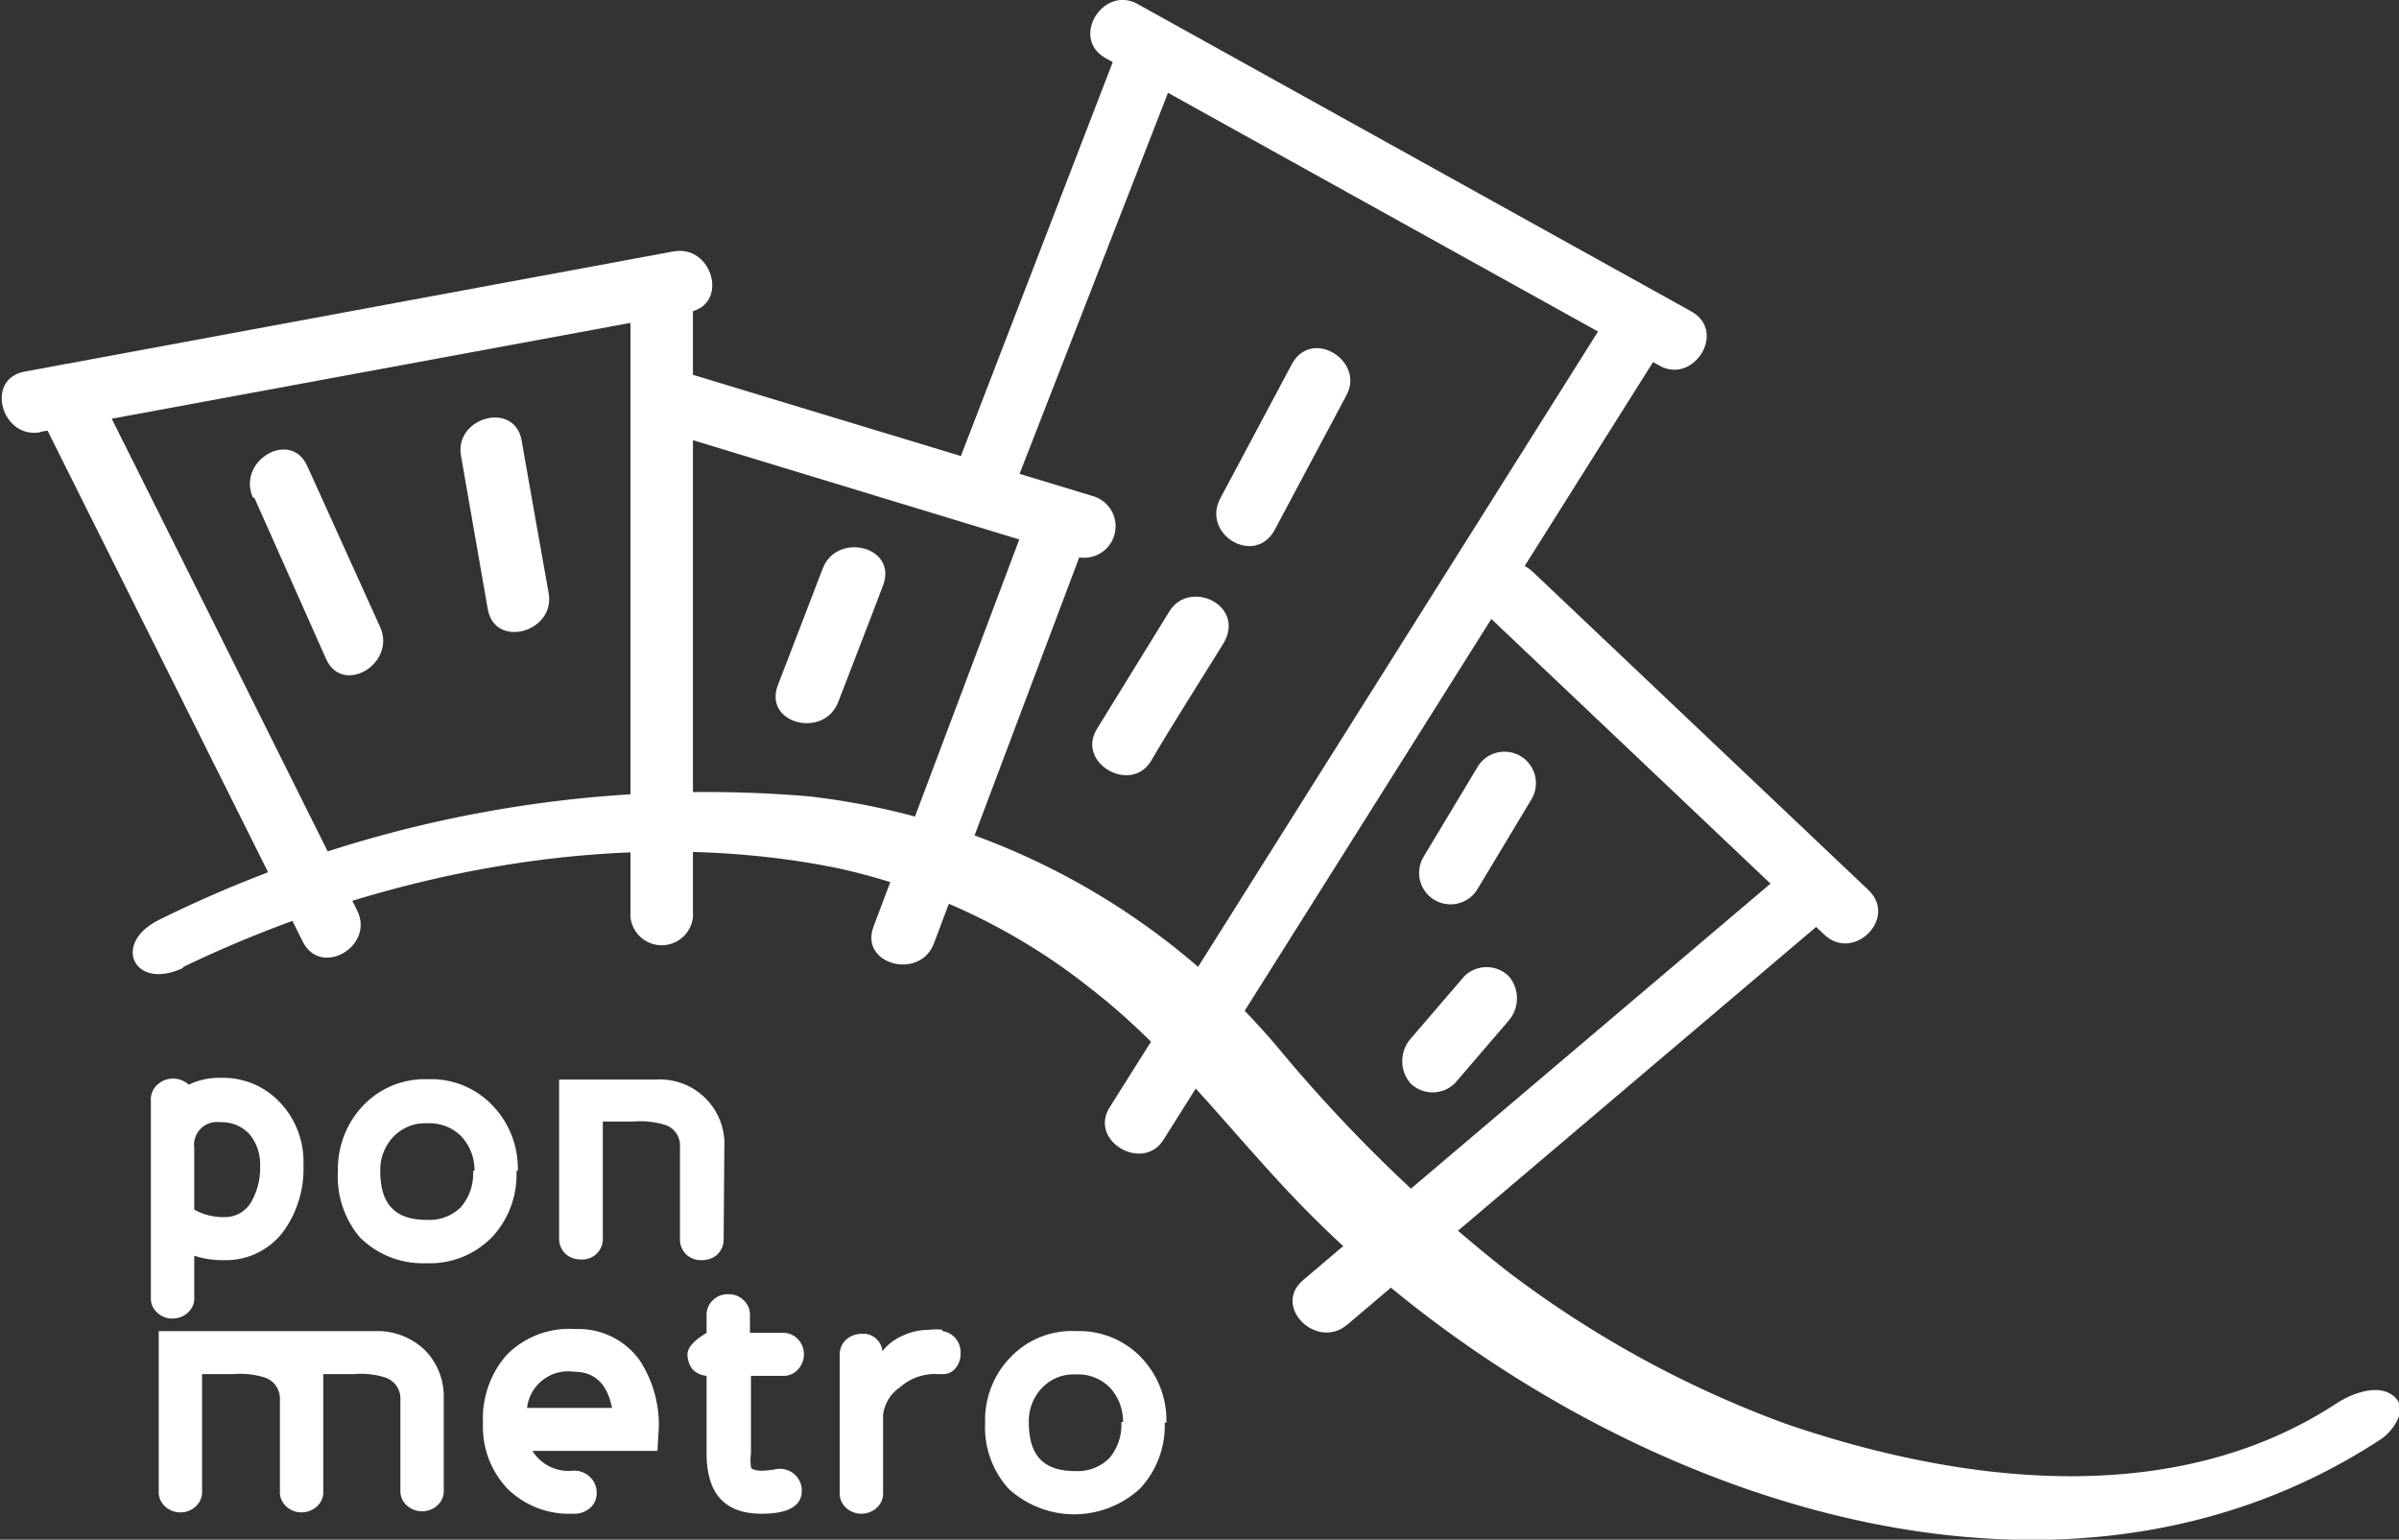 <svg xmlns="http://www.w3.org/2000/svg" xmlns:xlink="http://www.w3.org/1999/xlink" viewBox="0 0 70.28 45.11"><rect x="0" y="0" width="70.28" height="45.11" fill="#333333" stroke="none"/><defs><style>.cls-1{fill:none;}.cls-2{clip-path:url(#clip-path);}.cls-3{fill:#fff;}</style><clipPath id="clip-path" transform="translate(0 0)"><rect class="cls-1" width="70.28" height="45.11"/></clipPath></defs><title>Risorsa 1</title><g id="Livello_2" data-name="Livello 2"><g id="Livello_1-2" data-name="Livello 1"><g class="cls-2"><path class="cls-3" d="M5.35,28.34c5.78-2.79,12.84-4.2,19.21-2.9A18.14,18.14,0,0,1,32,29c2.34,1.82,4.06,4.19,6.11,6.3,7.66,7.89,21.46,13.52,31.62,6.88.36-.23.86-.9.39-1.28s-1.25-.06-1.69.23c-4.78,3.12-11,2.34-16.13.58a31.13,31.13,0,0,1-8.15-4.47,44.36,44.36,0,0,1-6.69-6.52,21.09,21.09,0,0,0-13.78-7.39,36.11,36.11,0,0,0-19,3.61c-1.44.7-.74,2.11.7,1.41" transform="translate(0 0)"/><path class="cls-3" d="M10.46,26.67Q6.59,18.9,2.71,11.14C2.18,10.08.6,11,1.12,12.07L8.87,27.59c.53,1.06,2.12.13,1.59-.92" transform="translate(0 0)"/><path class="cls-3" d="M20.3,26.87V8.74a.92.92,0,0,0-1.83,0V26.87a.92.92,0,0,0,1.83,0" transform="translate(0 0)"/><path class="cls-3" d="M7.45,14.58l2.1,4.72c.48,1.09,2.06.15,1.59-.92L9,13.65c-.49-1.08-2.07-.15-1.59.93" transform="translate(0 0)"/><path class="cls-3" d="M13.51,13.38l.78,4.47c.21,1.17,2,.67,1.78-.49-.27-1.49-.53-3-.79-4.46-.21-1.17-2-.67-1.77.48" transform="translate(0 0)"/><path class="cls-3" d="M1.15,12.66,20.2,9.14c1.17-.22.67-2-.49-1.77l-19,3.52c-1.16.22-.66,2,.49,1.77" transform="translate(0 0)"/><path class="cls-3" d="M27.36,27.64q2.2-5.85,4.4-11.69c.42-1.11-1.36-1.59-1.77-.49q-2.2,5.84-4.4,11.69c-.42,1.11,1.36,1.58,1.77.49" transform="translate(0 0)"/><path class="cls-3" d="M24.1,16.66c-.44,1.14-.87,2.28-1.31,3.41s1.35,1.59,1.77.49.88-2.27,1.31-3.41-1.35-1.58-1.77-.49" transform="translate(0 0)"/><path class="cls-3" d="M32,14.53,20,10.89a.92.92,0,0,0-.48,1.77l12,3.65A.92.92,0,0,0,32,14.53" transform="translate(0 0)"/><path class="cls-3" d="M29.73,14.24,34.59,1.76C35,.66,33.24.18,32.81,1.27L28,13.75c-.43,1.11,1.35,1.59,1.78.49" transform="translate(0 0)"/><path class="cls-3" d="M34.1,33.37Q41.45,21.69,48.81,10c.63-1-1-1.93-1.59-.93L32.51,32.44c-.63,1,1,1.93,1.59.93" transform="translate(0 0)"/><path class="cls-3" d="M37.85,10.66l-2.1,3.94c-.56,1.05,1,2,1.59.93l2.1-3.94c.56-1-1-2-1.59-.93" transform="translate(0 0)"/><path class="cls-3" d="M34.24,17.94l-2.1,3.41c-.63,1,1,1.94,1.59.93s1.4-2.28,2.1-3.41-1-1.94-1.59-.93" transform="translate(0 0)"/><path class="cls-3" d="M32.4,1.71l16.21,9c1,.57,2-1,.93-1.59L33.33.12c-1-.57-2,1-.93,1.59" transform="translate(0 0)"/><path class="cls-3" d="M39.47,38.81,53.39,27c.91-.77-.4-2.06-1.3-1.3L38.17,37.51c-.9.77.4,2.06,1.3,1.3" transform="translate(0 0)"/><path class="cls-3" d="M43.28,22.48,41.7,25.11a.92.92,0,0,0,1.59.93l1.58-2.63a.92.92,0,0,0-1.59-.93" transform="translate(0 0)"/><path class="cls-3" d="M42.9,28.6l-1.58,1.84a1,1,0,0,0,0,1.3.93.93,0,0,0,1.3,0L44.2,29.9a1,1,0,0,0,0-1.3.93.93,0,0,0-1.3,0" transform="translate(0 0)"/><path class="cls-3" d="M54.74,26.08,44.9,16.75c-.86-.81-2.16.48-1.3,1.3l9.84,9.33c.86.82,2.16-.48,1.3-1.3" transform="translate(0 0)"/><path class="cls-3" d="M7.62,34.16a1.37,1.37,0,0,0-.32-.94,1.1,1.1,0,0,0-.85-.34.67.67,0,0,0-.76.75v1.81a1.74,1.74,0,0,0,.88.22.89.89,0,0,0,.82-.5,2,2,0,0,0,.23-1m1.27,0a3.12,3.12,0,0,1-.58,1.91,2.1,2.1,0,0,1-1.73.85,2.65,2.65,0,0,1-.89-.13V38a.55.55,0,0,1-.19.46.63.63,0,0,1-.45.17.61.61,0,0,1-.44-.17A.55.55,0,0,1,4.42,38V32.25a.58.58,0,0,1,.19-.47.68.68,0,0,1,.92,0,2,2,0,0,1,.92-.2,2.28,2.28,0,0,1,1.78.75,2.52,2.52,0,0,1,.66,1.79" transform="translate(0 0)"/><path class="cls-3" d="M13.9,34.3a1.44,1.44,0,0,0-.38-1,1.31,1.31,0,0,0-1-.39,1.29,1.29,0,0,0-1,.4,1.41,1.41,0,0,0-.38,1c0,1,.46,1.43,1.36,1.43a1.31,1.31,0,0,0,1-.37,1.5,1.5,0,0,0,.36-1.06m1.27,0a2.67,2.67,0,0,1-.72,1.94,2.54,2.54,0,0,1-1.92.76,2.61,2.61,0,0,1-1.95-.76A2.76,2.76,0,0,1,9.9,34.3a2.69,2.69,0,0,1,.74-1.91,2.49,2.49,0,0,1,1.89-.77,2.48,2.48,0,0,1,1.9.77,2.66,2.66,0,0,1,.74,1.91" transform="translate(0 0)"/><path class="cls-3" d="M21.2,36.29a.62.62,0,0,1-.19.47.67.67,0,0,1-.45.16.64.64,0,0,1-.45-.16.62.62,0,0,1-.19-.47v-2.7a.63.63,0,0,0-.43-.63,2.47,2.47,0,0,0-.94-.1c-1,0-1.29,0-.89,0v3.41a.6.6,0,0,1-.64.63.67.67,0,0,1-.45-.16.62.62,0,0,1-.19-.47V31.63h2.84a1.89,1.89,0,0,1,2,2Z" transform="translate(0 0)"/><path class="cls-3" d="M13,43.64a.57.57,0,0,1-.19.47.67.67,0,0,1-.89,0,.57.57,0,0,1-.19-.47V41a.65.65,0,0,0-.44-.64,2.38,2.38,0,0,0-.93-.1c-1,0-1.3,0-.89,0v3.42a.56.56,0,0,1-.19.46.67.67,0,0,1-.44.17.64.64,0,0,1-.45-.17.57.57,0,0,1-.19-.47V41a.65.65,0,0,0-.44-.64,2.44,2.44,0,0,0-.94-.1c-1,0-1.3,0-.9,0v3.41a.58.58,0,0,1-.19.47.64.64,0,0,1-.44.17.66.66,0,0,1-.45-.17.57.57,0,0,1-.19-.47V39H11a2,2,0,0,1,1.43.54A1.92,1.92,0,0,1,13,40.94Z" transform="translate(0 0)"/><path class="cls-3" d="M17.93,41.25c-.14-.71-.51-1.06-1.12-1.06a1.21,1.21,0,0,0-1.37,1.06Zm1.33,1.26H15.6a1.24,1.24,0,0,0,1.18.58.66.66,0,0,1,.51.19.63.63,0,0,1,.19.46.58.58,0,0,1-.18.43.7.7,0,0,1-.52.18,2.57,2.57,0,0,1-1.91-.73,2.63,2.63,0,0,1-.72-1.93,2.81,2.81,0,0,1,.7-2,2.57,2.57,0,0,1,2-.75,2.21,2.21,0,0,1,1.88.9,3.45,3.45,0,0,1,.57,2Z" transform="translate(0 0)"/><path class="cls-3" d="M22.92,39.05a.59.59,0,0,1,.46.19.65.65,0,0,1,0,.88.56.56,0,0,1-.46.19H22v2.27a1.49,1.49,0,0,0,0,.4c0,.07.15.11.32.11a2.69,2.69,0,0,0,.44-.05.64.64,0,0,1,.73.63c0,.45-.39.68-1.18.68-1.08,0-1.61-.59-1.61-1.77V40.31a.64.64,0,0,1-.42-.2.74.74,0,0,1-.14-.43c0-.19.18-.4.56-.63v-.5a.58.58,0,0,1,.19-.46.6.6,0,0,1,.44-.17.6.6,0,0,1,.45.17.58.58,0,0,1,.19.46v.5Z" transform="translate(0 0)"/><path class="cls-3" d="M27.61,39a.62.62,0,0,1,.53.66.64.64,0,0,1-.15.43.47.47,0,0,1-.4.17l-.15,0a.44.44,0,0,0-.15,0,1.54,1.54,0,0,0-.93.39,1.13,1.13,0,0,0-.49.81v2.25a.57.57,0,0,1-.19.47.67.67,0,0,1-.44.17.66.66,0,0,1-.45-.17.57.57,0,0,1-.19-.47v-4a.58.58,0,0,1,.19-.46.66.66,0,0,1,.44-.17.56.56,0,0,1,.62.51,1.5,1.5,0,0,1,.58-.45,1.87,1.87,0,0,1,.8-.18,1.58,1.58,0,0,1,.38,0" transform="translate(0 0)"/><path class="cls-3" d="M32.9,41.66a1.46,1.46,0,0,0-.38-1,1.3,1.3,0,0,0-1-.39,1.27,1.27,0,0,0-1,.4,1.4,1.4,0,0,0-.38,1c0,1,.45,1.43,1.36,1.43a1.31,1.31,0,0,0,1-.38,1.5,1.5,0,0,0,.35-1.05m1.27,0a2.69,2.69,0,0,1-.72,1.94,2.84,2.84,0,0,1-3.86,0,2.69,2.69,0,0,1-.68-1.93,2.63,2.63,0,0,1,.74-1.91A2.48,2.48,0,0,1,31.54,39a2.51,2.51,0,0,1,1.89.77,2.66,2.66,0,0,1,.74,1.92" transform="translate(0 0)"/></g></g></g></svg>